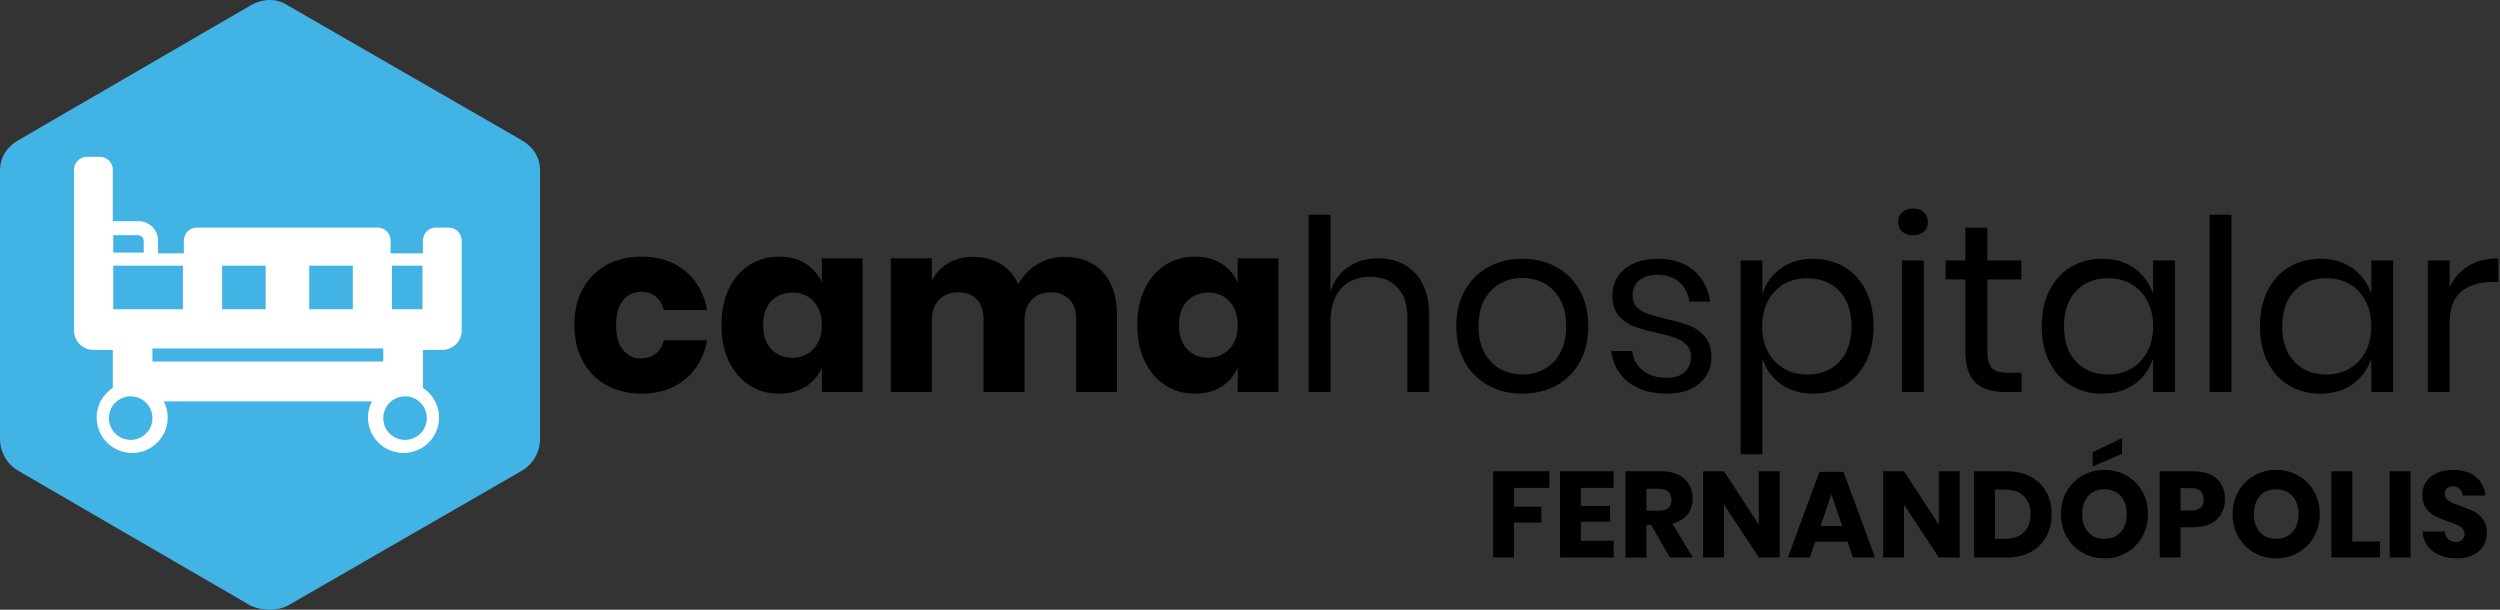 <?xml version="1.0" encoding="UTF-8"?>
<svg width="287px" height="70px" viewBox="0 0 287 70" version="1.1" xmlns="http://www.w3.org/2000/svg" xmlns:xlink="http://www.w3.org/1999/xlink">
    <rect x="0" y="0" width="287" height="70" fill="#333333" stroke="none"/>
    <!-- Generator: Sketch 63.1 (92452) - https://sketch.com -->
    <title>logo</title>
    <desc>Created with Sketch.</desc>
    <g id="id" stroke="none" stroke-width="1" fill="none" fill-rule="evenodd">
        <g id="Desktop" transform="translate(-295, -806)" fill-rule="nonzero">
            <g id="logo" transform="translate(295, 806)">
                <path d="M208.153,29.71 C209.491,29.71 210.683,30.022 211.727,30.645 C212.773,31.268 213.593,32.167 214.189,33.34 C214.785,34.513 215.083,35.888 215.083,37.465 C215.083,39.042 214.785,40.412 214.189,41.576 C213.593,42.74 212.773,43.634 211.727,44.258 C210.683,44.881 209.491,45.193 208.153,45.193 C206.686,45.193 205.444,44.821 204.426,44.079 C203.409,43.336 202.708,42.36 202.322,41.15 L202.322,41.15 L202.322,52.15 L199.82,52.15 L199.82,29.902 L202.322,29.902 L202.322,33.752 L202.417,33.477 C202.817,32.394 203.487,31.509 204.426,30.824 C205.444,30.081 206.686,29.71 208.153,29.71 Z M190.333,29.71 C192.037,29.71 193.408,30.155 194.444,31.044 C195.48,31.933 196.107,33.129 196.327,34.633 L196.327,34.633 L193.935,34.633 L193.899,34.391 C193.755,33.601 193.396,32.944 192.821,32.419 C192.189,31.841 191.341,31.552 190.278,31.552 C189.379,31.552 188.678,31.768 188.174,32.199 C187.67,32.63 187.417,33.212 187.417,33.945 C187.417,34.495 187.587,34.94 187.926,35.279 C188.265,35.618 188.687,35.875 189.191,36.049 C189.695,36.223 190.387,36.411 191.268,36.612 C192.386,36.869 193.289,37.13 193.976,37.396 C194.664,37.662 195.25,38.088 195.736,38.675 C196.222,39.262 196.465,40.05 196.465,41.04 C196.465,42.268 196.002,43.267 195.076,44.038 C194.15,44.807 192.917,45.193 191.377,45.193 C189.581,45.193 188.114,44.762 186.977,43.9 C185.841,43.038 185.172,41.837 184.97,40.297 L184.97,40.297 L187.39,40.297 L187.419,40.523 C187.55,41.337 187.939,42.004 188.586,42.525 C189.292,43.093 190.222,43.377 191.377,43.377 C192.239,43.377 192.913,43.157 193.399,42.718 C193.885,42.278 194.127,41.7 194.127,40.985 C194.127,40.398 193.953,39.931 193.605,39.583 C193.257,39.234 192.826,38.968 192.312,38.785 C191.799,38.602 191.093,38.409 190.195,38.208 C189.077,37.951 188.183,37.694 187.514,37.438 C186.845,37.181 186.276,36.773 185.809,36.214 C185.341,35.655 185.107,34.898 185.107,33.945 C185.107,32.68 185.575,31.658 186.51,30.879 C187.445,30.1 188.719,29.71 190.333,29.71 Z M73.668,29.462 C75.647,29.462 77.307,30.008 78.645,31.099 C79.983,32.19 80.827,33.688 81.175,35.595 L81.175,35.595 L76.198,35.595 L76.143,35.38 C75.982,34.823 75.697,34.381 75.29,34.055 C74.832,33.688 74.254,33.505 73.558,33.505 C72.733,33.505 72.054,33.83 71.522,34.481 C70.991,35.132 70.725,36.081 70.725,37.328 C70.725,38.574 70.991,39.523 71.522,40.174 C72.054,40.825 72.733,41.15 73.558,41.15 C74.254,41.15 74.832,40.967 75.29,40.6 C75.748,40.233 76.051,39.72 76.198,39.06 L76.198,39.06 L81.175,39.06 L81.108,39.392 C80.726,41.142 79.905,42.53 78.645,43.556 C77.307,44.647 75.647,45.193 73.668,45.193 C72.164,45.193 70.83,44.876 69.666,44.244 C68.502,43.611 67.59,42.699 66.93,41.508 C66.27,40.316 65.94,38.922 65.94,37.328 C65.94,35.714 66.265,34.316 66.916,33.134 C67.567,31.951 68.479,31.044 69.653,30.411 C70.826,29.779 72.164,29.462 73.668,29.462 Z M89.453,29.462 C90.626,29.462 91.634,29.728 92.478,30.26 C93.321,30.792 93.944,31.516 94.347,32.432 L94.347,32.432 L94.347,29.655 L99.022,29.655 L99.022,45 L94.347,45 L94.347,42.222 L94.232,42.468 C93.829,43.269 93.244,43.912 92.478,44.395 C91.634,44.927 90.626,45.193 89.453,45.193 C88.188,45.193 87.055,44.876 86.056,44.244 C85.057,43.611 84.269,42.699 83.691,41.508 C83.114,40.316 82.825,38.922 82.825,37.328 C82.825,35.714 83.114,34.316 83.691,33.134 C84.269,31.951 85.057,31.044 86.056,30.411 C87.055,29.779 88.188,29.462 89.453,29.462 Z M137.192,29.462 C138.366,29.462 139.374,29.728 140.218,30.26 C141.061,30.792 141.684,31.516 142.088,32.432 L142.088,32.432 L142.088,29.655 L146.762,29.655 L146.762,45 L142.088,45 L142.088,42.222 L141.972,42.468 C141.569,43.269 140.984,43.912 140.218,44.395 C139.374,44.927 138.366,45.193 137.192,45.193 C135.928,45.193 134.795,44.876 133.796,44.244 C132.797,43.611 132.009,42.699 131.431,41.508 C130.854,40.316 130.565,38.922 130.565,37.328 C130.565,35.714 130.854,34.316 131.431,33.134 C132.009,31.951 132.797,31.044 133.796,30.411 C134.795,29.779 135.928,29.462 137.192,29.462 Z M174.768,29.71 C176.216,29.71 177.513,30.022 178.659,30.645 C179.805,31.268 180.703,32.167 181.354,33.34 C182.005,34.513 182.33,35.888 182.33,37.465 C182.33,39.042 182.005,40.412 181.354,41.576 C180.703,42.74 179.805,43.634 178.659,44.258 C177.513,44.881 176.216,45.193 174.768,45.193 C173.319,45.193 172.022,44.881 170.876,44.258 C169.73,43.634 168.827,42.74 168.167,41.576 C167.507,40.412 167.178,39.042 167.178,37.465 C167.178,35.888 167.507,34.513 168.167,33.34 C168.827,32.167 169.73,31.268 170.876,30.645 C172.022,30.022 173.319,29.71 174.768,29.71 Z M241.317,29.71 C242.784,29.71 244.026,30.077 245.044,30.81 C246.061,31.543 246.772,32.524 247.175,33.752 L247.175,33.752 L247.175,29.902 L249.678,29.902 L249.678,45 L247.175,45 L247.175,41.15 L247.076,41.429 C246.695,42.436 246.094,43.266 245.273,43.919 L245.044,44.093 C244.026,44.826 242.784,45.193 241.317,45.193 C239.979,45.193 238.787,44.881 237.743,44.258 C236.697,43.634 235.877,42.74 235.281,41.576 C234.685,40.412 234.387,39.042 234.387,37.465 C234.387,35.888 234.685,34.513 235.281,33.34 C235.877,32.167 236.697,31.268 237.743,30.645 C238.787,30.022 239.979,29.71 241.317,29.71 Z M266.37,29.71 C267.837,29.71 269.079,30.077 270.096,30.81 C271.114,31.543 271.824,32.524 272.228,33.752 L272.228,33.752 L272.228,29.902 L274.73,29.902 L274.73,45 L272.228,45 L272.227,41.15 L272.129,41.429 C271.748,42.436 271.147,43.266 270.326,43.919 L270.096,44.093 C269.079,44.826 267.837,45.193 266.37,45.193 C265.032,45.193 263.84,44.881 262.795,44.258 C261.75,43.634 260.93,42.74 260.334,41.576 C259.738,40.412 259.44,39.042 259.44,37.465 C259.44,35.888 259.738,34.513 260.334,33.34 C260.93,32.167 261.75,31.268 262.795,30.645 C263.84,30.022 265.032,29.71 266.37,29.71 Z M286.803,29.655 L286.803,32.377 L286.033,32.377 L285.734,32.383 C284.457,32.431 283.402,32.791 282.567,33.464 C281.669,34.188 281.22,35.384 281.22,37.053 L281.22,37.053 L281.22,45 L278.717,45 L278.717,29.902 L281.22,29.902 L281.22,32.955 L281.349,32.699 C281.837,31.776 282.519,31.051 283.392,30.521 C284.346,29.944 285.483,29.655 286.803,29.655 L286.803,29.655 Z M256.168,24.65 L256.168,45 L253.665,45 L253.665,24.65 L256.168,24.65 Z M228.145,26.135 L228.145,29.902 L232.05,29.902 L232.05,32.075 L228.145,32.075 L228.145,40.27 L228.149,40.507 C228.176,41.35 228.354,41.936 228.681,42.264 C229.039,42.621 229.657,42.8 230.537,42.8 L230.537,42.8 L232.077,42.8 L232.077,45 L230.208,45 L229.905,44.995 C228.516,44.949 227.466,44.584 226.756,43.9 C225.995,43.167 225.615,41.938 225.615,40.215 L225.615,40.215 L225.615,32.075 L223.36,32.075 L223.36,29.902 L225.615,29.902 L225.615,26.135 L228.145,26.135 Z M220.857,29.902 L220.857,45 L218.355,45 L218.355,29.902 L220.857,29.902 Z M152.74,24.65 L152.74,33.477 L152.834,33.199 C153.232,32.106 153.883,31.254 154.789,30.645 C155.77,29.985 156.902,29.655 158.185,29.655 C159.945,29.655 161.366,30.219 162.447,31.346 C163.529,32.474 164.07,34.101 164.07,36.227 L164.07,36.227 L164.07,45 L161.567,45 L161.567,36.447 L161.562,36.151 C161.514,34.792 161.131,33.735 160.412,32.983 C159.643,32.176 158.597,31.773 157.278,31.773 C155.903,31.773 154.803,32.217 153.977,33.106 C153.153,33.995 152.74,35.292 152.74,36.998 L152.74,36.998 L152.74,45 L150.238,45 L150.238,24.65 L152.74,24.65 Z M122.15,29.49 C124.038,29.49 125.523,30.072 126.605,31.236 C127.687,32.4 128.227,34.018 128.227,36.09 L128.227,36.09 L128.227,45 L123.552,45 L123.552,36.64 L123.547,36.402 C123.507,35.544 123.248,34.867 122.769,34.371 C122.246,33.83 121.536,33.56 120.638,33.56 C119.703,33.56 118.965,33.849 118.424,34.426 C117.883,35.004 117.612,35.815 117.612,36.86 L117.612,36.86 L117.612,45 L112.91,45 L112.91,36.64 L112.905,36.402 C112.865,35.544 112.611,34.867 112.14,34.371 C111.627,33.83 110.921,33.56 110.022,33.56 C109.088,33.56 108.345,33.844 107.795,34.413 C107.245,34.981 106.97,35.797 106.97,36.86 L106.97,36.86 L106.97,45 L102.267,45 L102.267,29.655 L106.97,29.655 L106.97,32.267 L107.097,32.014 C107.499,31.272 108.076,30.678 108.826,30.233 C109.66,29.738 110.637,29.49 111.755,29.49 C112.928,29.49 113.964,29.76 114.862,30.301 C115.761,30.842 116.439,31.617 116.897,32.625 C117.429,31.672 118.158,30.911 119.084,30.343 C120.01,29.774 121.032,29.49 122.15,29.49 Z M267.085,31.938 C265.545,31.938 264.312,32.428 263.386,33.409 C262.46,34.39 261.998,35.742 261.998,37.465 C261.998,39.188 262.46,40.54 263.386,41.521 C264.312,42.502 265.545,42.992 267.085,42.992 C268.075,42.992 268.96,42.763 269.739,42.305 C270.518,41.847 271.127,41.2 271.567,40.366 C272.007,39.532 272.228,38.565 272.228,37.465 C272.228,36.365 272.007,35.393 271.567,34.55 C271.127,33.707 270.518,33.06 269.739,32.611 C268.96,32.162 268.075,31.938 267.085,31.938 Z M242.032,31.938 C240.493,31.938 239.26,32.428 238.334,33.409 C237.408,34.39 236.945,35.742 236.945,37.465 C236.945,39.188 237.408,40.54 238.334,41.521 C239.26,42.502 240.493,42.992 242.032,42.992 C243.023,42.992 243.907,42.763 244.686,42.305 C245.465,41.847 246.075,41.2 246.515,40.366 C246.955,39.532 247.175,38.565 247.175,37.465 C247.175,36.365 246.955,35.393 246.515,34.55 C246.075,33.707 245.465,33.06 244.686,32.611 C243.907,32.162 243.023,31.938 242.032,31.938 Z M207.438,31.938 C206.466,31.938 205.586,32.162 204.798,32.611 C204.009,33.06 203.395,33.707 202.955,34.55 C202.515,35.393 202.295,36.365 202.295,37.465 C202.295,38.565 202.515,39.532 202.955,40.366 C203.395,41.2 204.009,41.847 204.798,42.305 C205.586,42.763 206.466,42.992 207.438,42.992 C208.996,42.992 210.238,42.502 211.164,41.521 C212.09,40.54 212.553,39.188 212.553,37.465 C212.553,35.742 212.09,34.39 211.164,33.409 C210.238,32.428 208.996,31.938 207.438,31.938 Z M174.768,31.91 C173.869,31.91 173.04,32.112 172.279,32.515 C171.518,32.918 170.904,33.537 170.436,34.371 C169.969,35.205 169.735,36.237 169.735,37.465 C169.735,38.675 169.969,39.697 170.436,40.531 C170.904,41.365 171.518,41.984 172.279,42.388 C173.04,42.791 173.869,42.992 174.768,42.992 C175.666,42.992 176.495,42.791 177.256,42.388 C178.017,41.984 178.631,41.365 179.099,40.531 C179.566,39.697 179.8,38.675 179.8,37.465 C179.8,36.237 179.566,35.205 179.099,34.371 C178.631,33.537 178.017,32.918 177.256,32.515 C176.495,32.112 175.666,31.91 174.768,31.91 Z M90.965,33.587 C89.957,33.587 89.145,33.917 88.531,34.578 C87.917,35.237 87.61,36.154 87.61,37.328 C87.61,38.501 87.917,39.417 88.531,40.078 C89.145,40.737 89.957,41.068 90.965,41.068 C91.955,41.068 92.766,40.728 93.399,40.05 C94.031,39.372 94.347,38.464 94.347,37.328 C94.347,36.172 94.031,35.26 93.399,34.591 C92.766,33.922 91.955,33.587 90.965,33.587 Z M138.705,33.587 C137.697,33.587 136.885,33.917 136.271,34.578 C135.657,35.237 135.35,36.154 135.35,37.328 C135.35,38.501 135.657,39.417 136.271,40.078 C136.885,40.737 137.697,41.068 138.705,41.068 C139.695,41.068 140.506,40.728 141.139,40.05 C141.771,39.372 142.088,38.464 142.088,37.328 C142.088,36.172 141.771,35.26 141.139,34.591 C140.506,33.922 139.695,33.587 138.705,33.587 Z M219.62,23.935 C220.133,23.935 220.546,24.077 220.857,24.361 C221.169,24.645 221.325,25.017 221.325,25.475 C221.325,25.933 221.169,26.305 220.857,26.589 C220.546,26.873 220.133,27.015 219.62,27.015 C219.107,27.015 218.694,26.873 218.382,26.589 C218.071,26.305 217.915,25.933 217.915,25.475 C217.915,25.017 218.071,24.645 218.382,24.361 C218.694,24.077 219.107,23.935 219.62,23.935 Z" id="text" fill="#000000"></path>
                <g id="icon">
                    <path d="M62,19.618 L62,50.333 C62,51.918 61.205,53.305 59.814,54.098 L32.987,69.554 C31.795,70.149 30.205,70.149 28.814,69.554 L2.186,54.098 C0.795,53.305 0,51.918 0,50.333 L0,19.618 C0,18.033 0.795,16.844 2.186,16.051 L28.814,0.594 C30.205,-0.198 31.795,-0.198 32.987,0.594 L59.814,16.051 C61.205,16.844 62,18.033 62,19.618 Z" id="Path" fill="#42B3E5"></path>
                    <path d="M51.517,26.129 L50.033,26.129 C49.215,26.131 48.552,26.791 48.55,27.607 L48.55,29.084 L44.842,29.084 L44.842,27.607 C44.839,26.791 44.177,26.131 43.358,26.129 L22.592,26.129 C21.773,26.131 21.111,26.791 21.108,27.607 L21.108,29.084 L18.142,29.084 L18.142,27.607 C18.138,26.384 17.144,25.393 15.917,25.39 L12.95,25.39 L12.95,19.478 C12.948,18.663 12.285,18.002 11.467,18 L9.983,18 C9.165,18.002 8.502,18.663 8.5,19.478 L8.5,37.952 C8.504,39.175 9.498,40.165 10.725,40.169 L12.95,40.169 L12.95,44.529 C11.313,45.59 10.661,47.659 11.395,49.462 C12.129,51.266 14.043,52.298 15.959,51.924 C17.876,51.55 19.258,49.874 19.254,47.928 C19.255,47.285 19.1,46.651 18.802,46.081 L42.698,46.081 C42.4,46.651 42.245,47.285 42.246,47.928 C42.242,49.874 43.624,51.55 45.541,51.924 C47.457,52.298 49.371,51.266 50.105,49.462 C50.839,47.659 50.187,45.59 48.55,44.529 L48.55,40.169 L50.775,40.169 C52.002,40.165 52.996,39.175 53,37.952 L53,27.607 C52.998,26.791 52.335,26.131 51.517,26.129 Z M35.5,30.5 L40.5,30.5 L40.5,35.5 L35.5,35.5 L35.5,30.5 Z M25.5,30.5 L30.5,30.5 L30.5,35.5 L25.5,35.5 L25.5,30.5 Z M13,27 L15.8,27 C16.187,27 16.5,27.298 16.5,27.667 L16.5,29 L13,29 L13,27 Z M13,30.5 L21,30.5 L21,35.5 L13,35.5 L13,30.5 Z M15,50.5 C13.619,50.5 12.5,49.381 12.5,48 C12.5,46.619 13.619,45.5 15,45.5 C16.381,45.5 17.5,46.619 17.5,48 C17.5,49.381 16.381,50.5 15,50.5 Z M17.5,41.5 L17.5,40 L44,40 L44,41.5 L17.5,41.5 Z M49,48 C49,49.381 47.881,50.5 46.5,50.5 C45.119,50.5 44,49.381 44,48 C44,46.619 45.119,45.5 46.5,45.5 C47.881,45.5 49,46.619 49,48 Z M48.5,35.5 L45,35.5 L45,30.5 L48.5,30.5 L48.5,35.5 Z" fill="#FFFFFF"></path>
                </g>
                <path d="M173.804,64 L173.804,59.996 L176.94,59.996 L176.94,58.176 L173.804,58.176 L173.804,56.006 L177.864,56.006 L177.864,54.102 L171.41,54.102 L171.41,64 L173.804,64 Z M185.256,64 L185.256,62.082 L181.49,62.082 L181.49,59.884 L184.836,59.884 L184.836,58.078 L181.49,58.078 L181.49,56.006 L185.256,56.006 L185.256,54.102 L179.096,54.102 L179.096,64 L185.256,64 Z M189.008,64 L189.008,60.262 L189.554,60.262 L191.696,64 L194.342,64 L191.99,60.108 C192.746,59.921 193.322,59.576 193.719,59.072 C194.116,58.568 194.314,57.957 194.314,57.238 C194.314,56.631 194.179,56.092 193.908,55.621 C193.637,55.15 193.231,54.779 192.69,54.508 C192.149,54.237 191.486,54.102 190.702,54.102 L190.702,54.102 L186.614,54.102 L186.614,64 L189.008,64 Z M190.492,58.624 L189.008,58.624 L189.008,56.118 L190.492,56.118 C190.959,56.118 191.306,56.23 191.535,56.454 C191.764,56.678 191.878,56.986 191.878,57.378 C191.878,57.789 191.766,58.099 191.542,58.309 C191.318,58.519 190.968,58.624 190.492,58.624 L190.492,58.624 Z M197.912,64 L197.912,57.924 L201.916,64 L204.31,64 L204.31,54.102 L201.916,54.102 L201.916,60.234 L197.912,54.102 L195.518,54.102 L195.518,64 L197.912,64 Z M207.768,64 L208.384,62.194 L212.094,62.194 L212.71,64 L215.258,64 L211.632,54.172 L208.874,54.172 L205.248,64 L207.768,64 Z M211.478,60.374 L209,60.374 L210.246,56.734 L211.478,60.374 Z M218.576,64 L218.576,57.924 L222.58,64 L224.974,64 L224.974,54.102 L222.58,54.102 L222.58,60.234 L218.576,54.102 L216.182,54.102 L216.182,64 L218.576,64 Z M230.364,64 C231.419,64 232.336,63.79 233.115,63.37 C233.894,62.95 234.492,62.364 234.907,61.613 C235.322,60.862 235.53,60.001 235.53,59.03 C235.53,58.059 235.322,57.201 234.907,56.454 C234.492,55.707 233.897,55.129 233.122,54.718 C232.347,54.307 231.428,54.102 230.364,54.102 L230.364,54.102 L226.626,54.102 L226.626,64 L230.364,64 Z M230.154,61.858 L229.02,61.858 L229.02,56.202 L230.154,56.202 C231.087,56.202 231.813,56.449 232.331,56.944 C232.849,57.439 233.108,58.134 233.108,59.03 C233.108,59.926 232.849,60.621 232.331,61.116 C231.813,61.611 231.087,61.858 230.154,61.858 L230.154,61.858 Z M240.234,53.542 L243.608,52.1 L243.608,50.294 L240.234,51.918 L240.234,53.542 Z M241.592,64.098 C242.516,64.098 243.358,63.881 244.119,63.447 C244.88,63.013 245.482,62.409 245.925,61.634 C246.368,60.859 246.59,59.987 246.59,59.016 C246.59,58.045 246.371,57.175 245.932,56.405 C245.493,55.635 244.894,55.033 244.133,54.599 C243.372,54.165 242.525,53.948 241.592,53.948 C240.668,53.948 239.826,54.165 239.065,54.599 C238.304,55.033 237.702,55.635 237.259,56.405 C236.816,57.175 236.594,58.045 236.594,59.016 C236.594,59.987 236.816,60.859 237.259,61.634 C237.702,62.409 238.304,63.013 239.065,63.447 C239.826,63.881 240.668,64.098 241.592,64.098 Z M241.592,61.858 C240.808,61.858 240.185,61.601 239.723,61.088 C239.261,60.575 239.03,59.884 239.03,59.016 C239.03,58.139 239.261,57.446 239.723,56.937 C240.185,56.428 240.808,56.174 241.592,56.174 C242.376,56.174 242.999,56.431 243.461,56.944 C243.923,57.457 244.154,58.148 244.154,59.016 C244.154,59.884 243.921,60.575 243.454,61.088 C242.987,61.601 242.367,61.858 241.592,61.858 Z M250.328,64 L250.328,60.528 L251.812,60.528 C252.587,60.528 253.245,60.39 253.786,60.115 C254.327,59.84 254.736,59.462 255.011,58.981 C255.286,58.5 255.424,57.952 255.424,57.336 C255.424,56.347 255.116,55.56 254.5,54.977 C253.884,54.394 252.988,54.102 251.812,54.102 L251.812,54.102 L247.934,54.102 L247.934,64 L250.328,64 Z M251.546,58.61 L250.328,58.61 L250.328,56.034 L251.546,56.034 C252.507,56.034 252.988,56.468 252.988,57.336 C252.988,58.185 252.507,58.61 251.546,58.61 L251.546,58.61 Z M261.304,64.098 C262.228,64.098 263.07,63.881 263.831,63.447 C264.592,63.013 265.194,62.409 265.637,61.634 C266.08,60.859 266.302,59.987 266.302,59.016 C266.302,58.045 266.083,57.175 265.644,56.405 C265.205,55.635 264.606,55.033 263.845,54.599 C263.084,54.165 262.237,53.948 261.304,53.948 C260.38,53.948 259.538,54.165 258.777,54.599 C258.016,55.033 257.414,55.635 256.971,56.405 C256.528,57.175 256.306,58.045 256.306,59.016 C256.306,59.987 256.528,60.859 256.971,61.634 C257.414,62.409 258.016,63.013 258.777,63.447 C259.538,63.881 260.38,64.098 261.304,64.098 Z M261.304,61.858 C260.52,61.858 259.897,61.601 259.435,61.088 C258.973,60.575 258.742,59.884 258.742,59.016 C258.742,58.139 258.973,57.446 259.435,56.937 C259.897,56.428 260.52,56.174 261.304,56.174 C262.088,56.174 262.711,56.431 263.173,56.944 C263.635,57.457 263.866,58.148 263.866,59.016 C263.866,59.884 263.633,60.575 263.166,61.088 C262.699,61.601 262.079,61.858 261.304,61.858 Z M273.232,64 L273.232,62.166 L270.04,62.166 L270.04,54.102 L267.646,54.102 L267.646,64 L273.232,64 Z M276.732,64 L276.732,54.102 L274.338,54.102 L274.338,64 L276.732,64 Z M282.038,64.098 C282.775,64.098 283.403,63.967 283.921,63.706 C284.439,63.445 284.831,63.095 285.097,62.656 C285.363,62.217 285.496,61.737 285.496,61.214 C285.496,60.57 285.351,60.047 285.062,59.646 C284.773,59.245 284.427,58.939 284.026,58.729 C283.625,58.519 283.107,58.307 282.472,58.092 C282.033,57.933 281.697,57.803 281.464,57.7 C281.231,57.597 281.037,57.464 280.883,57.301 C280.729,57.138 280.652,56.939 280.652,56.706 C280.652,56.417 280.738,56.197 280.911,56.048 C281.084,55.899 281.31,55.824 281.59,55.824 C281.917,55.824 282.176,55.92 282.367,56.111 C282.558,56.302 282.677,56.561 282.724,56.888 L282.724,56.888 L285.314,56.888 C285.23,55.973 284.864,55.255 284.215,54.732 C283.566,54.209 282.691,53.948 281.59,53.948 C280.909,53.948 280.304,54.062 279.777,54.291 C279.25,54.52 278.837,54.849 278.538,55.278 C278.239,55.707 278.09,56.216 278.09,56.804 C278.09,57.439 278.232,57.954 278.517,58.351 C278.802,58.748 279.142,59.046 279.539,59.247 C279.936,59.448 280.447,59.655 281.072,59.87 C281.501,60.019 281.837,60.148 282.08,60.255 C282.323,60.362 282.526,60.5 282.689,60.668 C282.852,60.836 282.934,61.046 282.934,61.298 C282.934,61.578 282.845,61.802 282.668,61.97 C282.491,62.138 282.248,62.222 281.94,62.222 C281.585,62.222 281.294,62.115 281.065,61.9 C280.836,61.685 280.703,61.391 280.666,61.018 L280.666,61.018 L278.118,61.018 C278.183,61.989 278.575,62.745 279.294,63.286 C280.013,63.827 280.927,64.098 282.038,64.098 Z" id="FERNANDÓPOLIS" fill="#000000"></path>
            </g>
        </g>
    </g>
</svg>